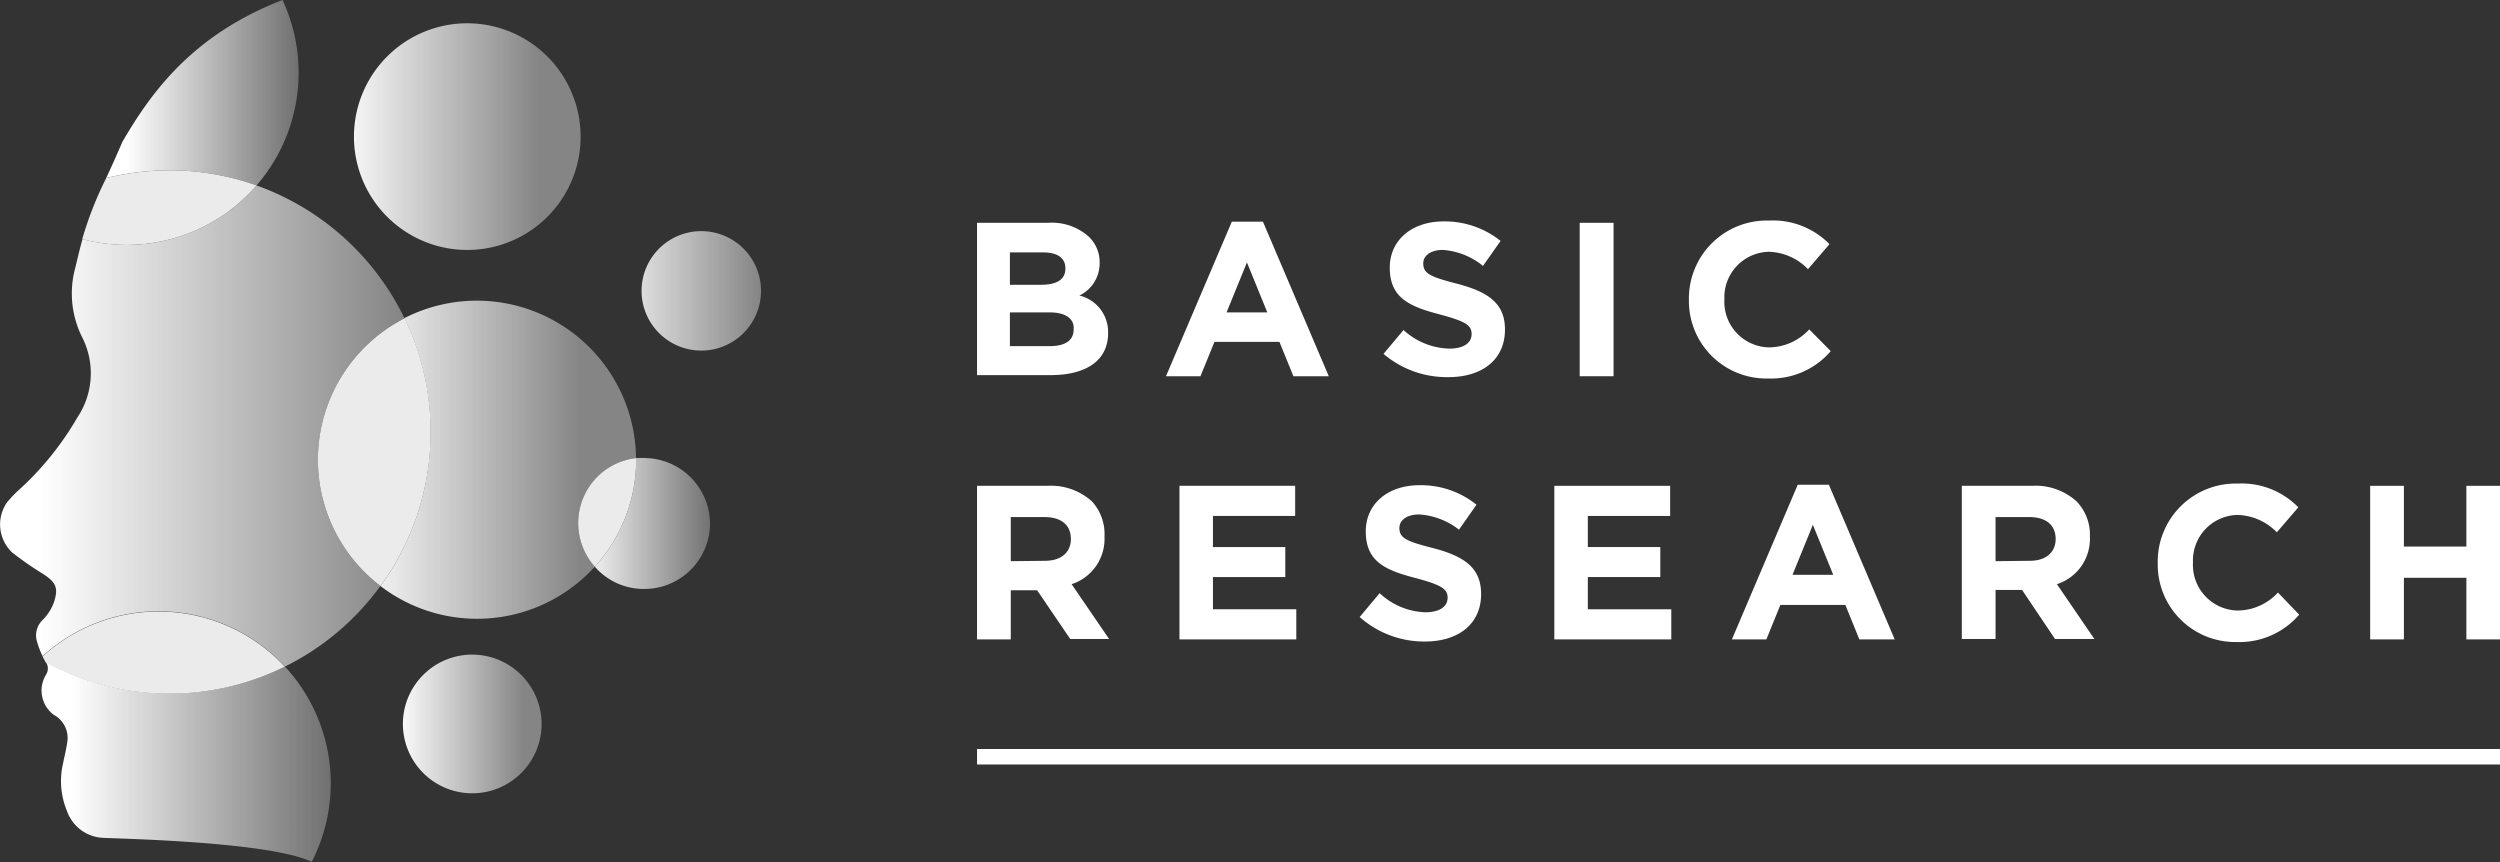<svg id="Layer_1" data-name="Layer 1" xmlns="http://www.w3.org/2000/svg" xmlns:xlink="http://www.w3.org/1999/xlink" viewBox="0 0 200.07 68.99">
  <rect x="0" y="0" width="200.07" height="68.99" fill="#333333" stroke="none"/>
  <defs>
    <style>
      .cls-1 {
        fill: url(#linear-gradient);
      }

      .cls-2 {
        fill: none;
      }

      .cls-3 {
        fill: url(#linear-gradient-2);
      }

      .cls-4 {
        fill: url(#linear-gradient-3);
      }

      .cls-11, .cls-5 {
        fill: #fff;
      }

      .cls-5 {
        opacity: 0.9;
      }

      .cls-6 {
        fill: url(#linear-gradient-4);
      }

      .cls-7 {
        fill: url(#linear-gradient-5);
      }

      .cls-8 {
        fill: url(#linear-gradient-6);
      }

      .cls-9 {
        fill: url(#linear-gradient-7);
      }

      .cls-10 {
        fill: url(#linear-gradient-8);
      }
    </style>
    <linearGradient id="linear-gradient" x1="43.69" y1="41.87" x2="57.86" y2="41.87" gradientUnits="userSpaceOnUse">
      <stop offset="0.18" stop-color="#fff"/>
      <stop offset="0.94" stop-color="#fff" stop-opacity="0.3"/>
    </linearGradient>
    <linearGradient id="linear-gradient-2" y1="34.09" x2="32.37" y2="34.09" gradientUnits="userSpaceOnUse">
      <stop offset="0.1" stop-color="#fff"/>
      <stop offset="1" stop-color="#fff" stop-opacity="0.4"/>
    </linearGradient>
    <linearGradient id="linear-gradient-3" x1="8.5" y1="7.42" x2="23.9" y2="7.42" gradientUnits="userSpaceOnUse">
      <stop offset="0.1" stop-color="#fff"/>
      <stop offset="1" stop-color="#fff" stop-opacity="0.3"/>
    </linearGradient>
    <linearGradient id="linear-gradient-4" x1="25.09" y1="10.94" x2="43.23" y2="10.94" xlink:href="#linear-gradient-2"/>
    <linearGradient id="linear-gradient-5" x1="46.1" y1="23.27" x2="60.9" y2="23.27" xlink:href="#linear-gradient-2"/>
    <linearGradient id="linear-gradient-6" x1="30.61" y1="57.94" x2="41.95" y2="57.94" gradientUnits="userSpaceOnUse">
      <stop offset="0.1" stop-color="#fff"/>
      <stop offset="1" stop-color="#fff" stop-opacity="0.4"/>
    </linearGradient>
    <linearGradient id="linear-gradient-7" x1="26.12" y1="36.79" x2="46.58" y2="36.79" xlink:href="#linear-gradient-2"/>
    <linearGradient id="linear-gradient-8" x1="3.34" y1="61.01" x2="26.47" y2="61.01" xlink:href="#linear-gradient-3"/>
  </defs>
  <g>
    <g>
      <path class="cls-1" d="M56.82,42.07a5.26,5.26,0,0,1-5.47,5.06,5.18,5.18,0,0,1-3.75-1.78,12.7,12.7,0,0,0,3.3-8.08c0-.2,0-.4,0-.61a6,6,0,0,1,.85,0A5.28,5.28,0,0,1,56.82,42.07Z"/>
      <path class="cls-2" d="M37.06,20a9.07,9.07,0,1,1,9.4-8.72A9.08,9.08,0,0,1,37.06,20Zm.5,43.48a5.55,5.55,0,1,1,5.75-5.34A5.55,5.55,0,0,1,37.56,63.48ZM56,28.05a4.78,4.78,0,1,1,4.95-4.6A4.78,4.78,0,0,1,56,28.05Z"/>
      <path class="cls-3" d="M22.79,53.35a20.86,20.86,0,0,0,7.65-6.45,12.72,12.72,0,0,1,1.93-21.43A21,21,0,0,0,20.53,14.84,13.75,13.75,0,0,1,9.6,19.59a14.29,14.29,0,0,1-3-.45c-.18.64-.36,1.38-.57,2.27A7.83,7.83,0,0,0,6.58,27a6.35,6.35,0,0,1-.39,6.41A24.13,24.13,0,0,1,1.63,39.1,9.53,9.53,0,0,0,.55,40.22a3.09,3.09,0,0,0,.43,4,27,27,0,0,0,2.4,1.67c1.1.7,1.33,1.13.92,2.36a4,4,0,0,1-.86,1.34,1.71,1.71,0,0,0-.52,1.6,6.74,6.74,0,0,0,.49,1.32,13.78,13.78,0,0,1,19.38.82Z"/>
      <path class="cls-4" d="M20.53,14.84A13.77,13.77,0,0,0,22.61,0C15.28,2.83,12,7.57,9.79,11.36c-.51,1.19-.93,2.11-1.29,2.89a21.37,21.37,0,0,1,5.8-.61A21,21,0,0,1,20.53,14.84Z"/>
      <path class="cls-5" d="M20.53,14.84a21,21,0,0,0-6.23-1.2,21.37,21.37,0,0,0-5.8.61,28.46,28.46,0,0,0-1.92,4.89,14.29,14.29,0,0,0,3,.45A13.75,13.75,0,0,0,20.53,14.84Z"/>
      <path class="cls-6" d="M37.74,1.87a9.07,9.07,0,1,0,8.72,9.41A9.08,9.08,0,0,0,37.74,1.87Z"/>
      <path class="cls-7" d="M56.3,18.5a4.78,4.78,0,1,0,4.6,4.95A4.78,4.78,0,0,0,56.3,18.5Z"/>
      <path class="cls-8" d="M38,52.39a5.55,5.55,0,1,0,5.34,5.75A5.56,5.56,0,0,0,38,52.39Z"/>
      <path class="cls-5" d="M25.45,36.32a12.71,12.71,0,0,0,5,10.58,20.93,20.93,0,0,0,1.93-21.43A12.72,12.72,0,0,0,25.45,36.32Z"/>
      <path class="cls-5" d="M50.9,36.66c0,.21,0,.41,0,.61a12.7,12.7,0,0,1-3.3,8.08,5.24,5.24,0,0,1,3.3-8.69Z"/>
      <path class="cls-9" d="M46.28,41.68a5.26,5.26,0,0,0,1.32,3.67A12.72,12.72,0,0,1,30.45,46.9a20.94,20.94,0,0,0,1.91-21.44A12.74,12.74,0,0,1,50.9,36.66,5.28,5.28,0,0,0,46.28,41.68Z"/>
      <path class="cls-10" d="M22.79,53.35A20.82,20.82,0,0,1,3.68,53a.91.91,0,0,1,0,1,2.42,2.42,0,0,0,.63,3.21,2.1,2.1,0,0,1,1.06,2.26c-.08.55-.22,1.1-.33,1.65a6.2,6.2,0,0,0,.32,3.78,3.21,3.21,0,0,0,2.86,2.15c2.45.1,13.45.37,16.73,1.92a13.74,13.74,0,0,0-2.16-15.64Z"/>
      <path class="cls-5" d="M22.79,53.35a13.78,13.78,0,0,0-19.38-.82,2.21,2.21,0,0,0,.18.34c0,.06.06.11.09.16a20.82,20.82,0,0,0,19.11.32Z"/>
    </g>
    <rect class="cls-11" x="78.19" y="59.94" width="121.88" height="1.24"/>
    <g>
      <path class="cls-11" d="M78.19,17.83h5.7a4.43,4.43,0,0,1,3.22,1.09A2.8,2.8,0,0,1,88,21v0a2.85,2.85,0,0,1-1.62,2.65,3,3,0,0,1,2.3,3v0c0,2.25-1.82,3.37-4.6,3.37H78.19Zm7.07,3.63c0-.81-.63-1.26-1.77-1.26H80.82v2.59h2.5c1.19,0,1.94-.38,1.94-1.29ZM84,25H80.82v2.7H84c1.2,0,1.92-.42,1.92-1.33v0C86,25.55,85.33,25,84,25Z"/>
      <path class="cls-11" d="M98.58,17.74h2.49l5.27,12.37h-2.83l-1.12-2.75h-5.2l-1.12,2.75H93.31ZM101.42,25l-1.63-4-1.63,4Z"/>
      <path class="cls-11" d="M110.72,28.32l1.6-1.91A5.63,5.63,0,0,0,116,27.9c1.1,0,1.77-.44,1.77-1.16v0c0-.69-.42-1-2.48-1.56-2.47-.64-4.07-1.32-4.07-3.76v0c0-2.22,1.79-3.7,4.3-3.7a7.14,7.14,0,0,1,4.57,1.56l-1.41,2A5.73,5.73,0,0,0,115.48,20c-1,0-1.58.47-1.58,1.07v0c0,.81.52,1.07,2.65,1.62,2.49.65,3.89,1.54,3.89,3.68v0c0,2.44-1.86,3.81-4.51,3.81A7.81,7.81,0,0,1,110.72,28.32Z"/>
      <path class="cls-11" d="M126.42,17.83h2.71V30.11h-2.71Z"/>
      <path class="cls-11" d="M135.16,24v0a6.24,6.24,0,0,1,6.41-6.35,6.33,6.33,0,0,1,4.84,1.89l-1.72,2a4.52,4.52,0,0,0-3.14-1.39A3.64,3.64,0,0,0,138,23.94v0a3.65,3.65,0,0,0,3.56,3.86,4.41,4.41,0,0,0,3.23-1.44l1.72,1.74a6.28,6.28,0,0,1-5,2.19A6.2,6.2,0,0,1,135.16,24Z"/>
      <path class="cls-11" d="M78.19,38.88h5.62a4.89,4.89,0,0,1,3.58,1.25,3.87,3.87,0,0,1,1,2.81v0a3.81,3.81,0,0,1-2.63,3.81l3,4.39H85.65L83,47.24H80.89v3.93h-2.7Zm5.44,6c1.32,0,2.07-.7,2.07-1.74v0c0-1.16-.81-1.76-2.12-1.76H80.89v3.53Z"/>
      <path class="cls-11" d="M94.39,38.88h9.26v2.41H97.07v2.49h5.79v2.4H97.07v2.58h6.67v2.41H94.39Z"/>
      <path class="cls-11" d="M108.81,49.38l1.6-1.91A5.62,5.62,0,0,0,114.07,49c1.11,0,1.78-.44,1.78-1.16v0c0-.68-.42-1-2.48-1.56-2.47-.63-4.07-1.31-4.07-3.75v0c0-2.23,1.79-3.7,4.3-3.7a7.09,7.09,0,0,1,4.56,1.56l-1.4,2a5.75,5.75,0,0,0-3.19-1.22c-1,0-1.58.48-1.58,1.07v0c0,.81.52,1.07,2.65,1.61,2.49.65,3.89,1.55,3.89,3.69v0c0,2.44-1.86,3.8-4.51,3.8A7.78,7.78,0,0,1,108.81,49.38Z"/>
      <path class="cls-11" d="M124.39,38.88h9.27v2.41h-6.59v2.49h5.8v2.4h-5.8v2.58h6.68v2.41h-9.36Z"/>
      <path class="cls-11" d="M143.87,38.79h2.49l5.27,12.38H148.8l-1.12-2.76h-5.2l-1.12,2.76H138.6ZM146.71,46l-1.63-4-1.63,4Z"/>
      <path class="cls-11" d="M157,38.88h5.61a4.88,4.88,0,0,1,3.58,1.25,3.83,3.83,0,0,1,1.06,2.81v0a3.81,3.81,0,0,1-2.64,3.81l3,4.39h-3.15l-2.64-3.93h-2.12v3.93H157Zm5.44,6c1.31,0,2.07-.7,2.07-1.74v0c0-1.16-.81-1.76-2.13-1.76h-2.68v3.53Z"/>
      <path class="cls-11" d="M172.68,45.06v0a6.24,6.24,0,0,1,6.4-6.36,6.32,6.32,0,0,1,4.85,1.9l-1.72,2a4.55,4.55,0,0,0-3.14-1.39A3.64,3.64,0,0,0,175.5,45v0a3.65,3.65,0,0,0,3.57,3.86,4.44,4.44,0,0,0,3.23-1.44L184,49.19a6.3,6.3,0,0,1-5,2.19A6.2,6.2,0,0,1,172.68,45.06Z"/>
      <path class="cls-11" d="M189.68,38.88h2.7v4.86h5V38.88h2.7V51.17h-2.7V46.24h-5v4.93h-2.7Z"/>
    </g>
  </g>
</svg>
